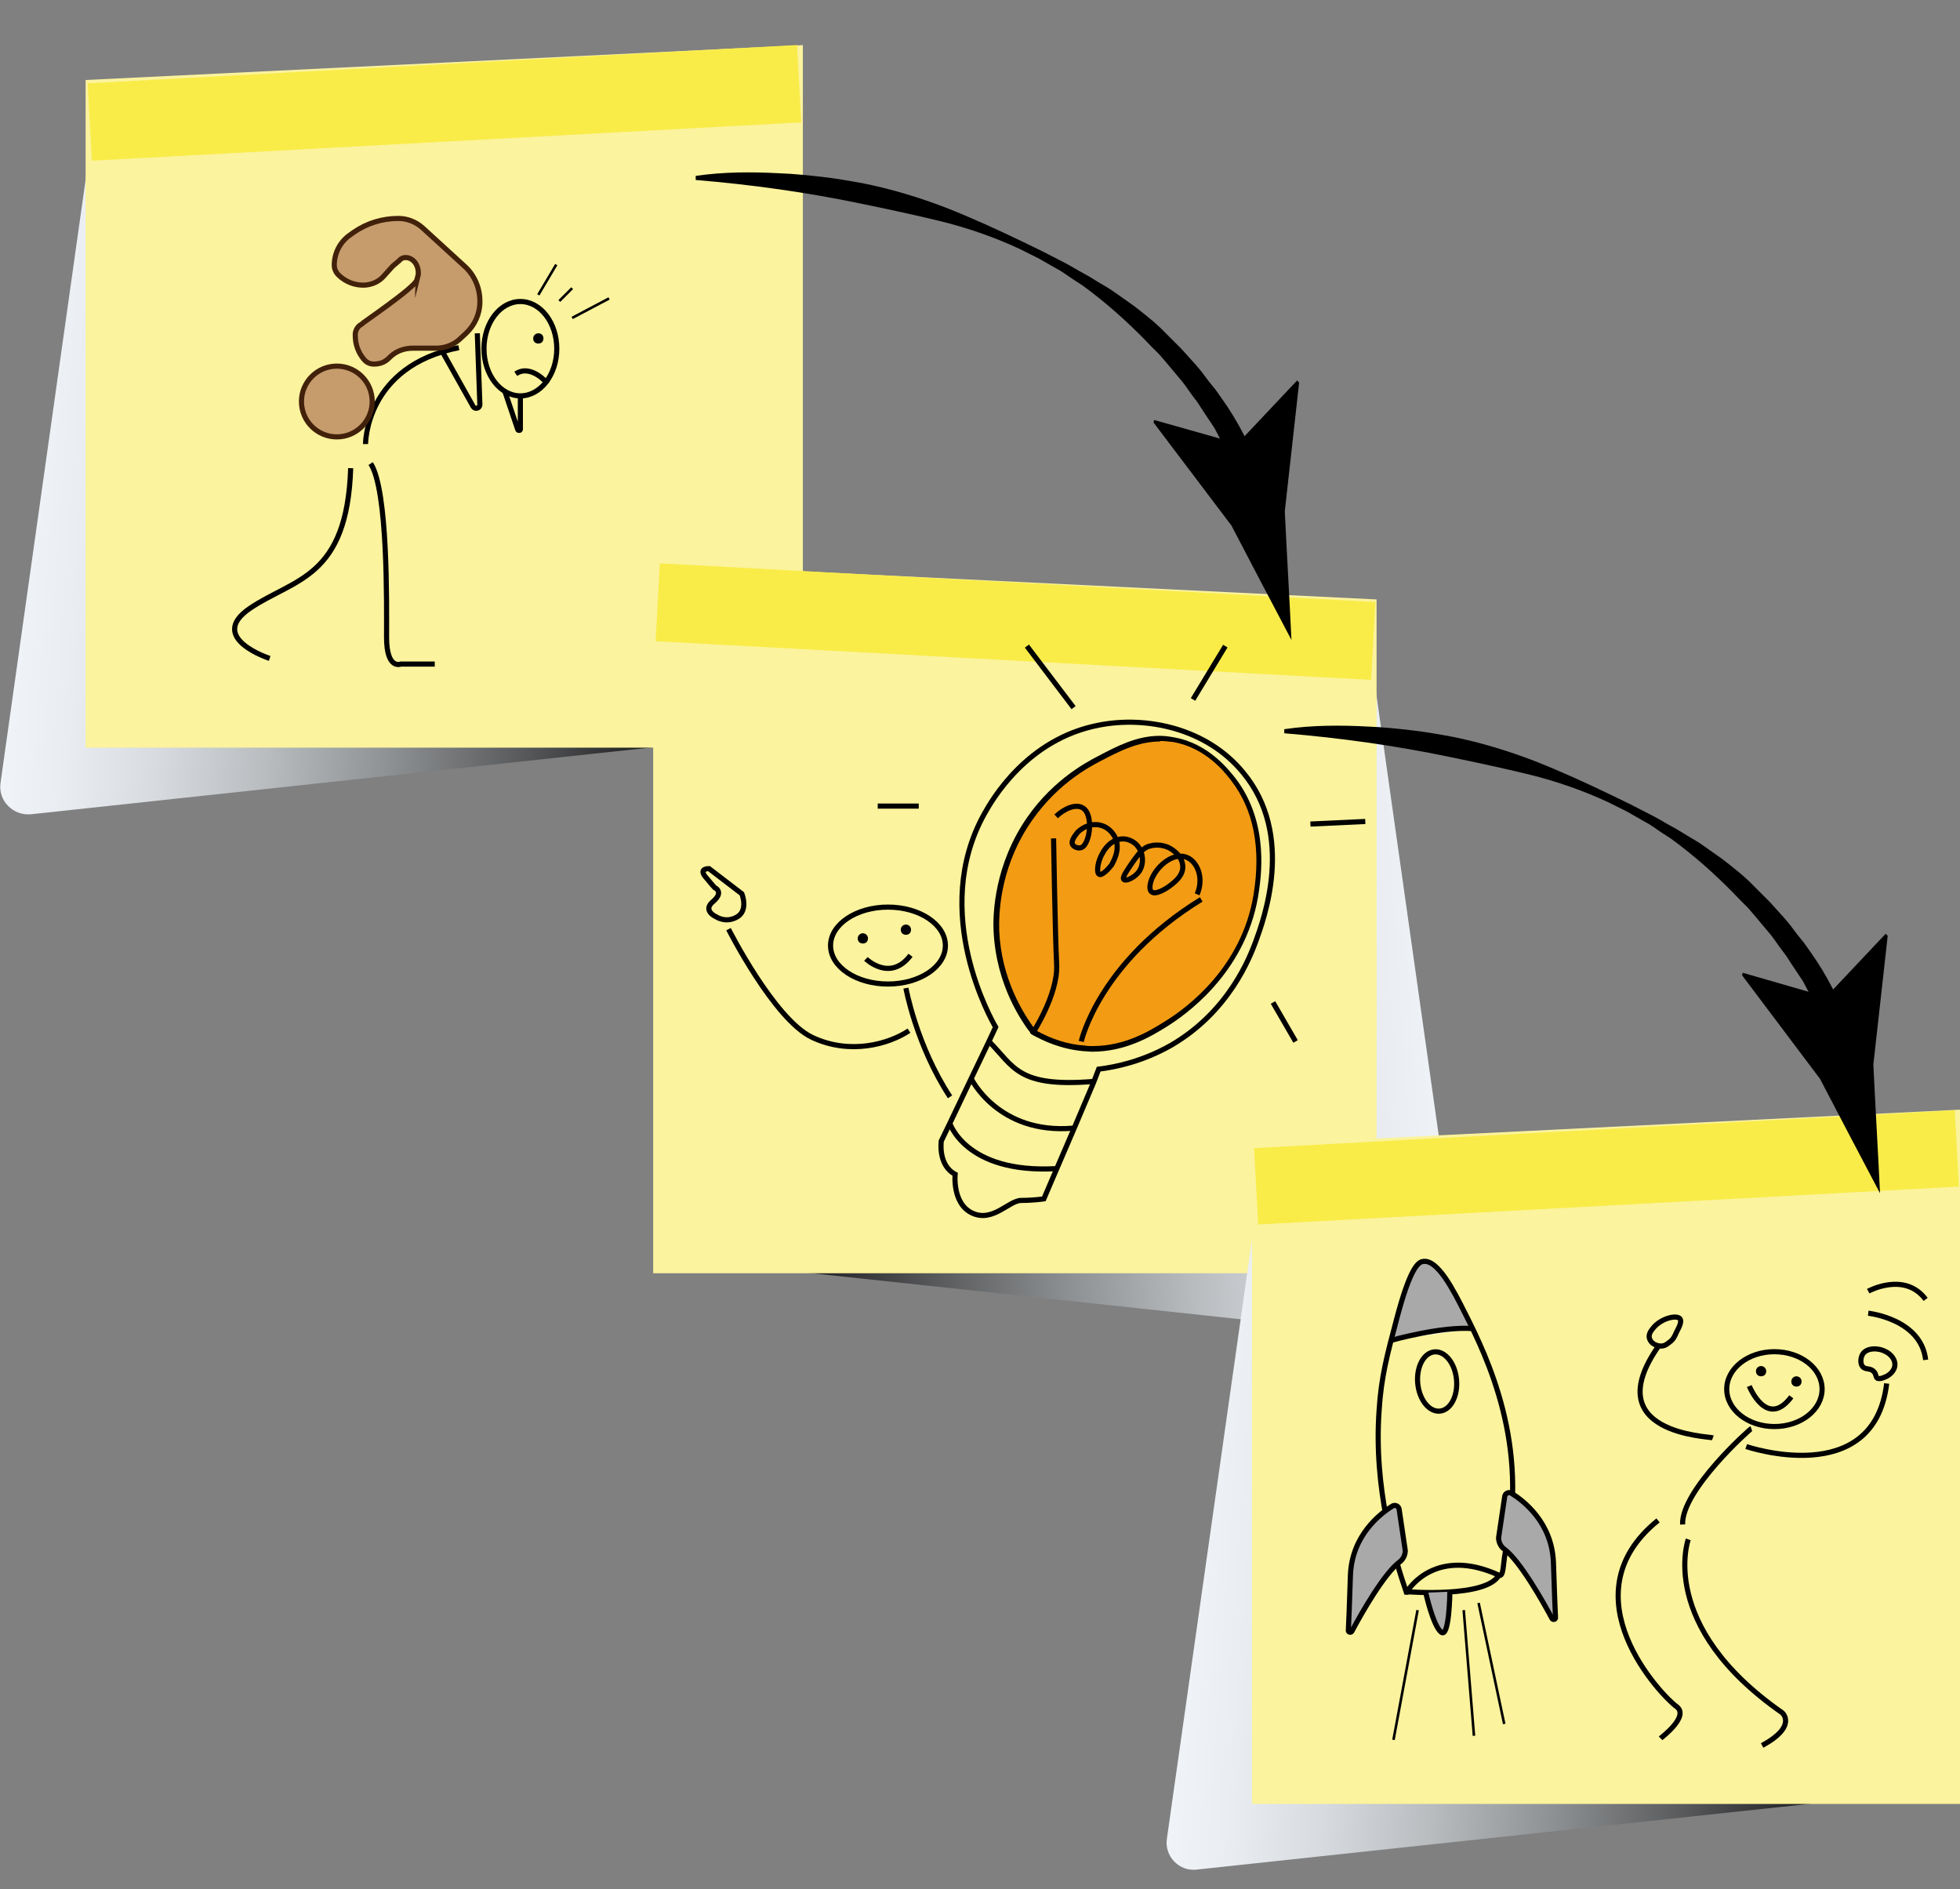 <?xml version="1.0" encoding="utf-8"?>
<!-- Generator: Adobe Illustrator 29.6.1, SVG Export Plug-In . SVG Version: 9.03 Build 0)  -->
<svg version="1.1" xmlns="http://www.w3.org/2000/svg" xmlns:xlink="http://www.w3.org/1999/xlink" x="0px" y="0px"
	 viewBox="0 0 382.3 368.4" style="enable-background:new 0 0 382.3 368.4;" xml:space="preserve">
<rect x="0" y="0" width="382.3" height="368.4" fill="#808080" stroke="none"/>
<style type="text/css">
	.st0{fill:url(#SVGID_1_);}
	.st1{fill:#FBF39D;}
	.st2{fill:#F9EC48;}
	.st3{fill:none;stroke:#000000;stroke-miterlimit:10;}
	.st4{fill:none;stroke:#000000;stroke-width:0.5;stroke-miterlimit:10;}
	.st5{fill:#444141;}
	.st6{fill:#C69C6D;stroke:#42210B;stroke-miterlimit:10;}
	.st7{fill:url(#SVGID_00000180335082457509655360000013290827564213539518_);}
	.st8{fill:#F39B13;}
	.st9{fill:url(#SVGID_00000170244293709133731890000014935472911893879730_);}
	.st10{fill:#AAA9A9;}
	.st11{fill:#FFFFFF;stroke:#000000;stroke-miterlimit:10;}
	.st12{fill:#FFFFFF;stroke:#000000;stroke-width:0.5;stroke-miterlimit:10;}
	.st13{fill:#FFFFFF;}
	.st14{fill:#AAA9A9;stroke:#000000;stroke-miterlimit:10;}
</style>
<g id="Layer_2">
	<g id="Layer_3">
	</g>
</g>
<g id="Layer_4">
	<g>
		<g>
			
				<linearGradient id="SVGID_1_" gradientUnits="userSpaceOnUse" x1="-1.939" y1="109.031" x2="135.779" y2="109.031" gradientTransform="matrix(0.998 6.992031e-02 -6.992031e-02 0.998 13.814 -16.131)">
				<stop  offset="0" style="stop-color:#F0F4F8"/>
				<stop  offset="9.032818e-02" style="stop-color:#E9EDF1"/>
				<stop  offset="0.221" style="stop-color:#D7DADE"/>
				<stop  offset="0.375" style="stop-color:#B8BCBF"/>
				<stop  offset="0.548" style="stop-color:#8E9193"/>
				<stop  offset="0.736" style="stop-color:#58595B"/>
				<stop  offset="0.935" style="stop-color:#171718"/>
				<stop  offset="1" style="stop-color:#000000"/>
			</linearGradient>
			<path class="st0" d="M17.1,32.2L0.1,152.7c-0.5,3.4,2.4,6.4,5.9,6.1L134.2,145c4.5-0.5,6.4-6,3.1-9.2L26.1,29.1
				C23,26.1,17.7,27.9,17.1,32.2z"/>
			<polygon class="st1" points="16.7,15.6 16.7,145.8 156.6,145.8 156.6,8.8 			"/>
			
				<rect x="17.4" y="12.5" transform="matrix(0.999 -5.396236e-02 5.396236e-02 0.999 -0.954 4.705)" class="st2" width="138.5" height="15.1"/>
		</g>
		<g>
			<ellipse class="st3" cx="101.5" cy="68" rx="7.1" ry="9.2"/>
			<line class="st4" x1="105" y1="57.5" x2="108.5" y2="51.6"/>
			<line class="st4" x1="109.1" y1="58.7" x2="111.6" y2="56.2"/>
			<line class="st4" x1="111.6" y1="62" x2="118.8" y2="58.2"/>
			<path class="st3" d="M52.6,128.4c0,0-12.4-4-3.8-9.8s18.9-5.8,19.6-27.3"/>
			<path class="st3" d="M84.8,129.5h-6.6c0,0-2.8,1.2-2.8-5.2s0.3-28.7-3.1-33.9"/>
			<path class="st3" d="M71.3,86.6c0,0-0.1-15.2,18.2-18.8"/>
			<path class="st3" d="M93.1,65l0.5,13.9c0,0.7-0.9,1-1.3,0.4l-6-10.7"/>
			<path class="st3" d="M101.5,77.2v6.5c0,0.3-0.4,0.3-0.5,0.1l-2.5-7.4"/>
			<g>
				<path class="st5" d="M105,66.4c-0.3,0-0.5-0.2-0.5-0.5s0.2-0.5,0.5-0.5s0.5,0.2,0.5,0.5S105.3,66.4,105,66.4z"/>
				<path d="M105,65c-0.5,0-1,0.4-1,1s0.4,1,1,1s1-0.4,1-1S105.6,65,105,65L105,65z"/>
			</g>
			<path class="st3" d="M106.8,74.8c0,0-3.2-3.9-6.2-1.9"/>
			<circle class="st6" cx="65.7" cy="78.3" r="6.9"/>
			<path class="st6" d="M70.4,63.3c0.1-0.2,10.5-7.2,10.9-8.7c0.4-1.5,0.3-1.1,0.3-1.1c0.1-3.1-2.7-4-3.7-2.7l-1.3,1.1l-1.8,2
				c-0.9,1-2.2,1.6-3.6,1.7h0c-1.9,0.1-3.8-0.6-5.2-2l0,0c-0.5-0.5-0.8-1.2-0.8-1.9v0c0-2.4,1.2-4.6,3.1-5.9l0.7-0.5
				c2.6-1.8,5.6-2.7,8.7-2.7h0c1.8,0,3.5,0.7,4.8,1.9l8.1,7.4c1.9,1.7,3,4.2,3,6.8v0.2c0,2.3-1,4.5-2.7,6.1l-1.3,1.2
				c-1.2,1.1-2.9,1.7-4.5,1.7h-4.6c-1.7,0-3.3,0.6-4.5,1.8l-0.1,0.1c-0.8,0.8-1.7,1.2-3,1.2l0,0c-0.7,0-1.4-0.3-1.9-0.9l0,0
				c-1.1-1.3-1.7-2.9-1.7-4.6v0C69.2,64.6,69.7,63.7,70.4,63.3L70.4,63.3z"/>
		</g>
	</g>
</g>
<g id="Layer_5">
	<g>
		<g>
			
				<linearGradient id="SVGID_00000112619870006329206690000009745053981130253450_" gradientUnits="userSpaceOnUse" x1="-169.683" y1="223.008" x2="-30.699" y2="223.008" gradientTransform="matrix(-0.998 6.992031e-02 6.992031e-02 0.998 96.276 -16.131)">
				<stop  offset="0" style="stop-color:#F0F4F8"/>
				<stop  offset="9.032818e-02" style="stop-color:#E9EDF1"/>
				<stop  offset="0.221" style="stop-color:#D7DADE"/>
				<stop  offset="0.375" style="stop-color:#B8BCBF"/>
				<stop  offset="0.548" style="stop-color:#8E9193"/>
				<stop  offset="0.736" style="stop-color:#58595B"/>
				<stop  offset="0.935" style="stop-color:#171718"/>
				<stop  offset="1" style="stop-color:#000000"/>
			</linearGradient>
			<path style="fill:url(#SVGID_00000112619870006329206690000009745053981130253450_);" d="M268.2,133.6l17.2,121.6
				c0.5,3.5-2.4,6.5-5.9,6.1L150,247.4c-4.6-0.5-6.5-6.1-3.2-9.3l112.3-107.7C262.3,127.4,267.5,129.3,268.2,133.6z"/>
			<polygon class="st1" points="268.5,116.9 268.5,248.3 127.4,248.3 127.4,110 			"/>
			
				<rect x="190.4" y="51.5" transform="matrix(5.396236e-02 -0.999 0.999 5.396236e-02 66.158 312.476)" class="st2" width="15.2" height="139.7"/>
		</g>
		<g>
			<path class="st3" d="M214.3,208.5c3.3-0.4,8.6-1.5,14.2-4.7c11.3-6.6,15.3-17.2,16.4-20.1c1.6-4.4,7.7-20.8-2.4-33
				c-7.1-8.7-18.9-11.1-28.1-9.3c-14.2,2.7-21,14.8-22.4,17.3c-10.7,19.2,1.5,40.4,2.2,41.6l-1.4,3l-3.5,7.3l-4.1,8.6l-1.6,3.3
				c0,0-0.7,4.7,2.7,6.5c0,0-0.6,5.8,3.4,7.6s7.1-2.5,9.5-2.5c2.4,0,4.4-0.3,4.4-0.3l2.4-5.6l3.4-7.9l3.9-9.2L214.3,208.5z"/>
			<g>
				<path class="st8" d="M213,204.5c-0.5,0-1,0-1.5-0.1c-3.4-0.2-6.8-1.3-9.9-3.1c-2.6-3.3-6.8-10.2-7.2-19.8
					c-0.1-3.2,0.1-11.7,5.4-20.3c5.2-8.4,12.3-12.1,14.6-13.3c3.8-2,7.5-3.9,11.8-3.9c0.9,0,1.8,0.1,2.7,0.2
					c6.6,1.2,10.4,6.2,11.7,7.8c4.4,5.7,5.9,13.3,4.3,22.6c-2.4,14.3-13.1,22.3-17.5,25C224.4,201.5,219.5,204.5,213,204.5z"/>
				<g>
					<path d="M226.2,143.5v1c0.9,0,1.7,0.1,2.6,0.2c6.4,1.1,10.2,6,11.4,7.6c4.3,5.6,5.8,13.1,4.3,22.2c-2.3,14.1-12.9,22-17.3,24.7
						c-2.9,1.8-7.7,4.8-14.1,4.8c-0.5,0-1,0-1.5-0.1c-3.3-0.2-6.6-1.3-9.6-3c-2.5-3.3-6.7-10.1-7.1-19.4c-0.1-3.2,0.1-11.5,5.4-20
						c5.2-8.3,12.1-11.9,14.4-13.1c3.8-2,7.4-3.8,11.6-3.8V143.5 M226.2,143.5c-4.5,0-8.3,2-12.1,4c-2.5,1.3-9.6,5.1-14.8,13.5
						c-5.8,9.4-5.6,18.6-5.5,20.6c0.5,10.5,5.5,17.7,7.4,20.1c2.1,1.2,5.6,2.9,10.2,3.3c0.5,0,1.1,0.1,1.6,0.1
						c6.5,0,11.4-2.9,14.6-4.9c3.2-2,15.2-10.1,17.8-25.4c0.5-3.2,2.4-14.1-4.4-23c-1.3-1.6-5.2-6.8-12-8
						C228,143.6,227.1,143.5,226.2,143.5L226.2,143.5z"/>
				</g>
			</g>
			<path class="st3" d="M192.9,203.1c4.9,4.9,5.5,9,20.4,7.8"/>
			<path class="st3" d="M189.4,210.3c0,0,5.3,11,20,9.7"/>
			<path class="st3" d="M185.2,218.9c0,0,3,10,20.8,9"/>
			<path class="st3" d="M201.3,201.7c0,0,5.1-7.7,4.8-13.6c-0.3-5.9-0.6-24.6-0.6-24.6"/>
			<path class="st3" d="M210.9,203.1c0,0,3.4-15.4,23.4-27.7"/>
			<path class="st3" d="M206,159.2c1.7-1.6,3.8-2.4,5.1-1.7c2.3,1.2,1.5,7.2-0.2,7.8c-0.6,0.2-1.4-0.1-1.7-0.6
				c-0.4-0.9,0.9-2.2,1-2.4c1-1,2.8-1.9,4.7-1.3c1.6,0.5,2.3,1.8,2.5,2.1c1.4,2.6-0.5,5.3-0.6,5.6c-0.7,0.9-1.9,2.1-2.4,1.8
				c-0.6-0.3-0.3-2.6,0.7-4.2c0.3-0.6,1.7-2.8,4.1-2.7c1.6,0.1,2.6,1.2,2.7,1.4c1.3,1.6,1.2,4,0,5.3c-0.9,1-2.4,1.6-2.7,1.2
				c-0.4-0.4,0.8-2,1.6-3.2c1.2-1.7,1.9-2.6,2.9-3.1c1.6-0.7,3.7-0.5,5.2,0.7c0.4,0.3,1.7,1.3,1.8,3c0.1,1.7-1.3,2.9-2.2,3.6
				c-1.1,0.9-3.2,2.1-3.9,1.4c-0.6-0.5-0.2-2,0.2-2.8c1.1-2.4,4.3-5.1,6.9-3.8c2,1,3.1,4.1,1.8,7.1"/>
			<path class="st3" d="M139.7,178.8c0,0,1.9,1.3,4.1,0c2.2-1.3,0.9-4.5,0.9-4.5l-6.4-4.9c0,0-2.1-0.1-0.7,1.6
				c1.4,1.7,1.8,2.1,1.8,2.1s1.9,0.8-0.3,2.7C136.9,177.6,139.7,178.8,139.7,178.8z"/>
			<path class="st3" d="M142.1,181.2c0,0,8.9,17.6,16.3,21.1c7.4,3.5,15,1.3,18.9-1.3"/>
			<path class="st3" d="M176.7,192.7c0,0,2,11.1,8.6,21.2"/>
			<ellipse class="st3" cx="173.2" cy="184.4" rx="11.2" ry="7.5"/>
			<g>
				<path class="st5" d="M168.3,183.4c-0.3,0-0.5-0.2-0.5-0.5s0.2-0.5,0.5-0.5s0.5,0.2,0.5,0.5S168.6,183.4,168.3,183.4z"/>
				<path d="M168.3,182c-0.5,0-1,0.4-1,1s0.4,1,1,1s1-0.4,1-1S168.8,182,168.3,182L168.3,182z"/>
			</g>
			<g>
				<path class="st5" d="M176.7,181.7c-0.3,0-0.5-0.2-0.5-0.5s0.2-0.5,0.5-0.5s0.5,0.2,0.5,0.5S176.9,181.7,176.7,181.7z"/>
				<path d="M176.7,180.3c-0.5,0-1,0.4-1,1s0.4,1,1,1s1-0.4,1-1S177.2,180.3,176.7,180.3L176.7,180.3z"/>
			</g>
			<path class="st3" d="M168.9,187c0,0,4.7,4.6,8.7-0.7"/>
			<line class="st3" x1="179.2" y1="157.2" x2="171.2" y2="157.2"/>
			<line class="st3" x1="209.4" y1="138" x2="200.3" y2="126"/>
			<line class="st3" x1="232.7" y1="136.4" x2="239" y2="126"/>
			<line class="st3" x1="255.6" y1="160.7" x2="266.3" y2="160.2"/>
			<line class="st3" x1="248.3" y1="195.5" x2="252.7" y2="203.1"/>
		</g>
	</g>
</g>
<g id="Layer_6">
	<g id="Layer_7">
	</g>
	<g id="Layer_8">
	</g>
	<g id="Layer_9">
	</g>
</g>
<g id="Layer_10">
	<g>
		<g>
			
				<linearGradient id="SVGID_00000013874981341897482110000014566540635127830928_" gradientUnits="userSpaceOnUse" x1="239.524" y1="299.255" x2="375.581" y2="299.255" gradientTransform="matrix(0.998 6.992031e-02 -6.992031e-02 0.998 13.814 -16.131)">
				<stop  offset="0" style="stop-color:#F0F4F8"/>
				<stop  offset="9.032818e-02" style="stop-color:#E9EDF1"/>
				<stop  offset="0.221" style="stop-color:#D7DADE"/>
				<stop  offset="0.375" style="stop-color:#B8BCBF"/>
				<stop  offset="0.548" style="stop-color:#8E9193"/>
				<stop  offset="0.736" style="stop-color:#58595B"/>
				<stop  offset="0.935" style="stop-color:#171718"/>
				<stop  offset="1" style="stop-color:#000000"/>
			</linearGradient>
			<path style="fill:url(#SVGID_00000013874981341897482110000014566540635127830928_);" d="M244.5,239.6l-16.9,119
				c-0.5,3.4,2.4,6.4,5.8,6L360.2,351c4.5-0.5,6.3-6,3.1-9.1L253.4,236.5C250.3,233.5,245.1,235.3,244.5,239.6z"/>
			<polygon class="st1" points="244.2,223.2 244.2,351.8 382.3,351.8 382.3,216.4 			"/>
			
				<rect x="244.8" y="220.1" transform="matrix(0.999 -5.396236e-02 5.396236e-02 0.999 -11.822 17.234)" class="st2" width="136.8" height="14.9"/>
		</g>
		<polyline class="st10" points="271.3,260.9 273.8,252.2 275.9,247.2 277.3,245.9 278.6,245.9 280.5,247.1 283,250.5 285.4,254.9 
			287.5,258.9 		"/>
		<path class="st11" d="M271.3,261.4c0,0,9.9-2.8,16-2.3"/>
		<line class="st12" x1="276.5" y1="314" x2="271.8" y2="339.3"/>
		<line class="st4" x1="285.5" y1="314" x2="287.5" y2="338.5"/>
		<line class="st4" x1="288.4" y1="312.6" x2="293.4" y2="336.2"/>
		<line class="st13" x1="292.4" y1="310.6" x2="299.8" y2="335"/>
		<path class="st3" d="M292.4,307.2c0.9,0.4,0.8-2.5,1.2-4.4c4.8-20.8-3.5-38.1-7.8-46.6c-2.4-4.8-5.4-10.6-8.2-10.2
			c-0.9,0.1-2.5,1-5.2,11.3c-1.8,6.8-3,11.2-3.4,17.7c-1.1,15.2,3,28.8,5.3,35.5c0,0,0,0,0.1,0C274.8,309.7,280.2,301.6,292.4,307.2
			z"/>
		<path class="st3" d="M274.3,310.4c0,0,15.8,1.3,18.1-3.3"/>
		
			<ellipse transform="matrix(0.996 -8.981103e-02 8.981103e-02 0.996 -23.061 26.266)" class="st3" cx="280.3" cy="269.4" rx="3.8" ry="5.8"/>
		<path class="st14" d="M273,304.6c-3,2.2-7.5,10.1-9.3,13.5c-0.2,0.4-0.8,0.2-0.7-0.2c0.1-1.7,0.2-5,0.4-10.7
			c0.3-7.8,5.8-12,8.2-13.5c0.5-0.3,1.2,0,1.3,0.6l1.2,8.1C274.1,303.2,273.7,304.1,273,304.6z"/>
		<path class="st14" d="M293.4,302.1c3,2.2,7.5,10.1,9.3,13.5c0.2,0.4,0.8,0.2,0.7-0.2c-0.1-1.7-0.2-5-0.4-10.7
			c-0.3-7.8-5.8-12-8.2-13.5c-0.5-0.3-1.2,0-1.3,0.6l-1.2,8.1C292.3,300.7,292.7,301.6,293.4,302.1z"/>
		<path class="st14" d="M278.1,310.6c0,0,1.4,6.4,3,7.7c1.6,1.3,1.7-7.9,1.7-7.9"/>
		<ellipse class="st3" cx="346.1" cy="270.9" rx="9.3" ry="7.3"/>
		<path class="st3" d="M341.2,270.3c0,0,3.4,8.5,8.2,2.1"/>
		<g>
			<circle class="st5" cx="343.5" cy="267.4" r="0.5"/>
			<path d="M343.5,266.4c-0.5,0-1,0.4-1,1s0.4,1,1,1s1-0.4,1-1S344,266.4,343.5,266.4L343.5,266.4z"/>
		</g>
		<g>
			<circle class="st5" cx="350.4" cy="269.3" r="0.5"/>
			<path d="M350.4,268.4c-0.5,0-1,0.4-1,1s0.4,1,1,1s1-0.4,1-1S350.9,268.4,350.4,268.4L350.4,268.4z"/>
		</g>
		<path class="st3" d="M334.1,280.4c-0.8-0.3-22.6-0.8-10.6-17.9"/>
		<path class="st3" d="M327.7,257.2c-0.6-0.8-3.3-0.2-4.9,1.4c-0.4,0.5-1.3,1.3-1.1,2.3c0.2,1,1.3,1.6,2.3,1.6
			c0.8,0,1.3-0.5,1.7-0.8c0.7-0.5,1-1.2,1.3-1.9C327.7,258.5,328,257.7,327.7,257.2z"/>
		<path class="st3" d="M368,268.4c0.2-0.1,1.6-0.9,1.6-2.3c0-1.5-1.5-2.4-1.8-2.5c-1.4-0.8-3.7-0.8-4.5,0.5c-0.4,0.7-0.5,1.8,0,2.4
			c0.6,0.7,1.5,0.2,2.2,1c0.5,0.5,0.3,1,0.7,1.3C366.9,269,367.7,268.5,368,268.4z"/>
		<path class="st3" d="M340.6,282.1c0,0,24.9,8.5,27.4-12.3"/>
		<path class="st3" d="M364.4,251.8c0,0,7.1-3.9,11.2,1.6"/>
		<path class="st3" d="M364.4,256.1c0,0,10.3,1.1,11.2,9.1"/>
		<path class="st3" d="M341.6,278.6c-0.3,0.1-13.7,12.1-13.4,18.7"/>
		<path class="st3" d="M329.3,300.2c0,0-6.1,16.8,18.3,33.8c0,0,3.1,2.6-3.9,6.4"/>
		<path class="st3" d="M323.9,339c0.2-0.2,5.7-4.3,3.1-6.2c-2.7-1.9-21.8-21.6-3.6-36.3"/>
	</g>
</g>
<g id="Layer_11">
	<g>
		<g>
			<path d="M135.7,34.3c5.5-0.8,11-0.8,16.5-0.5c2.8,0.1,5.5,0.4,8.2,0.7c2.7,0.3,5.5,0.8,8.2,1.3c5.4,1.1,10.7,2.7,15.9,4.7
				c5.1,2,10.1,4.3,15.1,6.7l3.7,1.8l3.7,1.9c1.2,0.6,2.4,1.3,3.6,2l1.8,1l1.8,1.1c1.2,0.7,2.4,1.4,3.5,2.2l3.4,2.4
				c2.2,1.7,4.4,3.4,6.3,5.4l1.5,1.5c0.5,0.5,1,1,1.5,1.5l2.8,3.1c0.9,1,1.8,2.2,2.6,3.3l1.3,1.6c0.4,0.6,0.8,1.1,1.2,1.7
				c3.3,4.6,5.7,9.6,7.9,14.8l-3.7,1.6l-1.8-3.6l-0.9-1.8l-1-1.7c-0.7-1.2-1.3-2.3-1.9-3.5l-2.2-3.3c-0.4-0.6-0.7-1.1-1.1-1.7
				l-1.2-1.6c-0.8-1.1-1.5-2.2-2.4-3.2l-2.6-3.1c-0.4-0.5-0.9-1-1.3-1.5l-1.4-1.4c-3.7-3.9-7.6-7.5-11.9-10.8l-1.6-1.2l-1.7-1.1
				c-1.1-0.7-2.2-1.6-3.4-2.2l-3.5-2l-3.6-1.8c-4.9-2.3-10.1-4.1-15.3-5.4c-5.3-1.3-10.5-2.4-15.8-3.5c-10.6-2.2-21.3-3.7-32.2-4.6
				L135.7,34.3z"/>
			<g>
				<path d="M241.4,86.5L253,74.2l0.4,0.4l-2.8,25.1c0.4,8.4,0.9,16.7,1.3,25.1c-3.9-7.4-7.8-14.8-11.7-22.3L225,82.4l0.1-0.5
					L241.4,86.5z"/>
			</g>
		</g>
	</g>
	<g>
		<g>
			<path d="M250.5,142.2c5.5-0.8,11-0.8,16.5-0.5c2.8,0.1,5.5,0.4,8.2,0.7c2.7,0.3,5.5,0.8,8.2,1.3c5.4,1.1,10.7,2.7,15.9,4.7
				c5.1,2,10.1,4.3,15.1,6.7l3.7,1.8l3.7,1.9c1.2,0.6,2.4,1.3,3.6,2l1.8,1l1.8,1.1c1.2,0.7,2.4,1.4,3.5,2.2l3.4,2.4
				c2.2,1.7,4.4,3.4,6.3,5.4l1.5,1.5c0.5,0.5,1,1,1.5,1.5l2.8,3.1c0.9,1,1.8,2.2,2.6,3.3l1.3,1.6c0.4,0.6,0.8,1.1,1.2,1.7
				c3.3,4.6,5.7,9.6,7.9,14.8l-3.7,1.6l-1.8-3.6l-0.9-1.8l-1-1.7c-0.7-1.2-1.3-2.3-1.9-3.5l-2.2-3.3c-0.4-0.6-0.7-1.1-1.1-1.7
				l-1.2-1.6c-0.8-1.1-1.5-2.2-2.4-3.2l-2.6-3.1c-0.4-0.5-0.9-1-1.3-1.5l-1.4-1.4c-3.7-3.9-7.6-7.5-11.9-10.8l-1.6-1.2l-1.7-1.1
				c-1.1-0.7-2.2-1.6-3.4-2.2l-3.5-2l-3.6-1.8c-4.9-2.3-10.1-4.1-15.3-5.4c-5.3-1.3-10.5-2.4-15.8-3.5c-10.6-2.2-21.3-3.7-32.2-4.6
				L250.5,142.2z"/>
			<g>
				<path d="M356.2,194.4l11.6-12.3l0.4,0.4l-2.8,25.1c0.4,8.4,0.9,16.7,1.3,25.1c-3.9-7.4-7.8-14.8-11.7-22.3l-15.2-20.2l0.1-0.5
					L356.2,194.4z"/>
			</g>
		</g>
	</g>
	<g>
	</g>
	<g>
	</g>
	<g>
	</g>
	<g>
	</g>
	<g>
	</g>
	<g>
	</g>
	<g>
	</g>
	<g>
	</g>
	<g>
	</g>
	<g>
	</g>
	<g>
	</g>
	<g>
	</g>
	<g>
	</g>
	<g>
	</g>
	<g>
	</g>
	<g>
	</g>
</g>
</svg>
